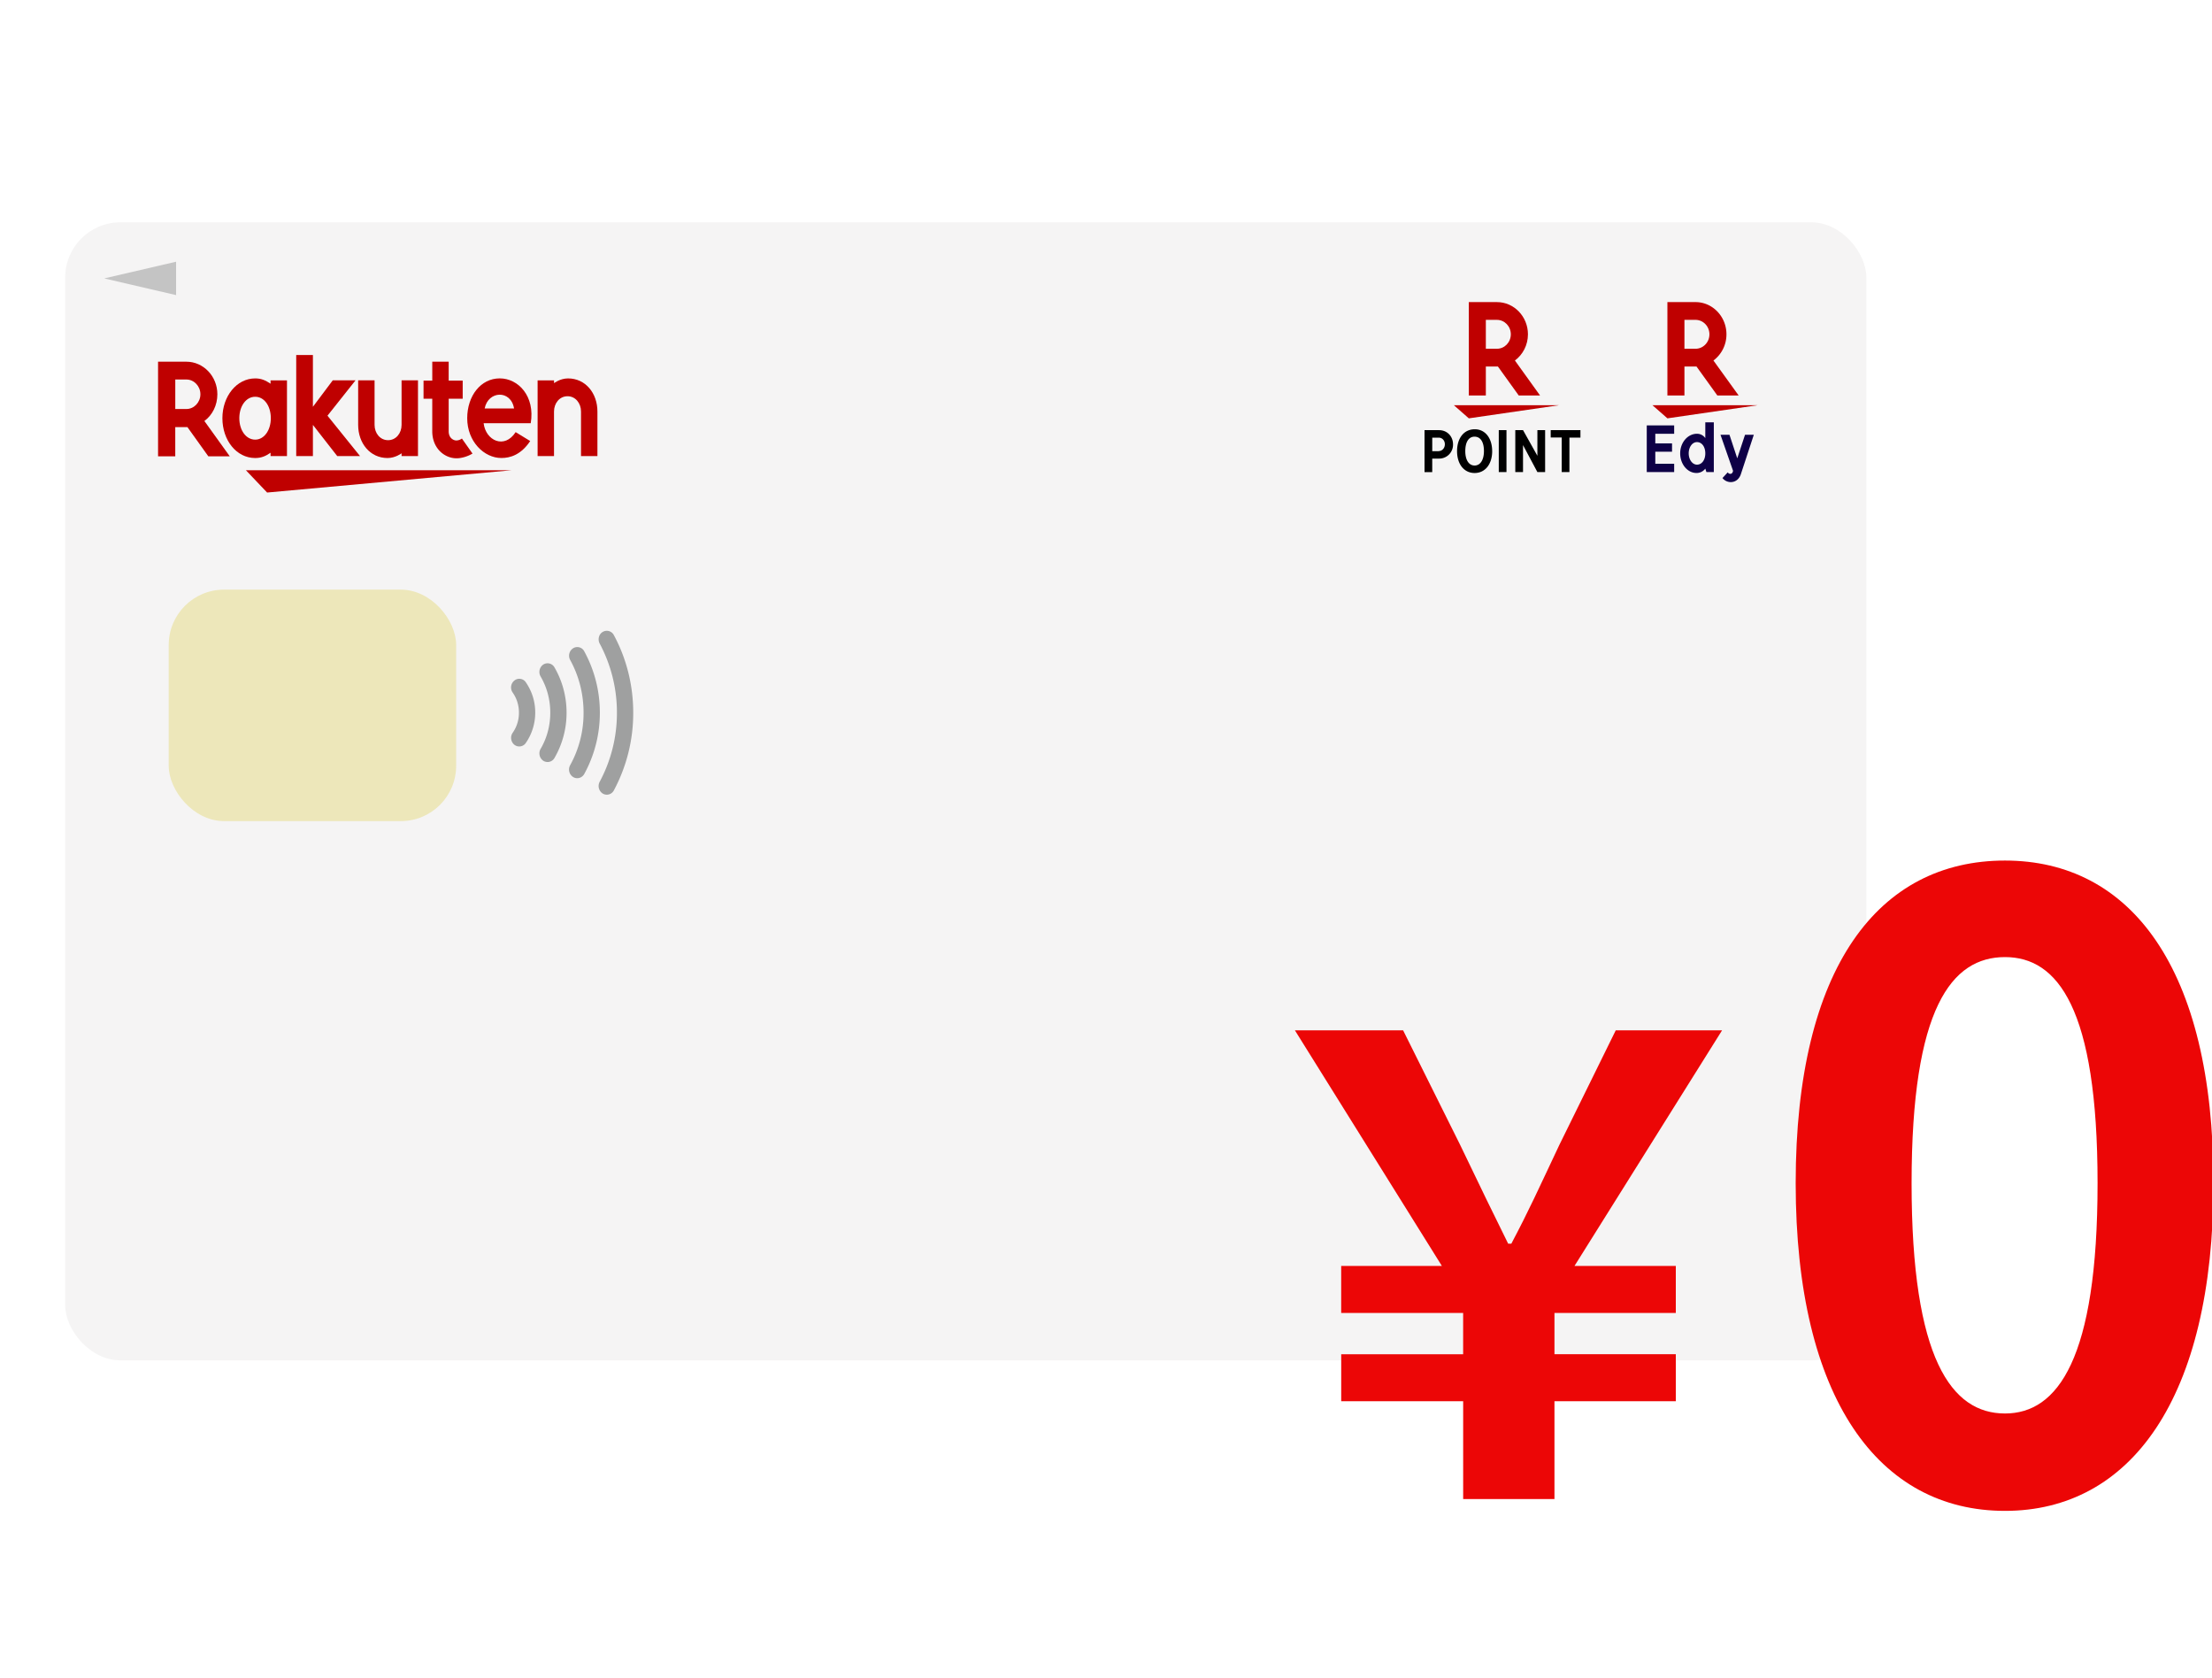 <svg width="120" height="91" fill="none" xmlns="http://www.w3.org/2000/svg"><g clip-path="url(#clip0_6795_4790)"><g filter="url(#filter0_d_6795_4790)"><rect x="2.535" y="11.056" width="97.715" height="61.724" rx="3" fill="#F5F4F4"/></g><path d="M27.744 25.505H13.342l1.149 1.208 13.253-1.208z" fill="#BF0000"/><path fill-rule="evenodd" clip-rule="evenodd" d="M14.678 20.81v-.181h.89v4.106h-.89v-.181c-.259.181-.503.287-.833.287-1.02 0-1.78-.966-1.78-2.16 0-1.192.775-2.158 1.78-2.158.33 0 .56.105.833.287zm-1.695 1.872c0 .649.36 1.162.862 1.162.488 0 .847-.513.847-1.162 0-.65-.345-1.163-.847-1.163-.503 0-.862.514-.862 1.163z" fill="#BF0000"/><path d="M21.785 20.628v2.416c0 .453-.302.83-.732.83-.431 0-.733-.377-.733-.83v-2.416h-.89v2.416c0 .997.646 1.797 1.594 1.797.43 0 .761-.257.761-.257v.151h.89v-4.107h-.89zm8.27 4.107V22.32c0-.453.302-.83.733-.83.43 0 .732.377.732.83v2.416h.89V22.32c0-.996-.646-1.796-1.594-1.796-.43 0-.76.256-.76.256v-.15h-.891v4.106h.89z" fill="#BF0000"/><path fill-rule="evenodd" clip-rule="evenodd" d="M9.508 23.165v1.585h-.933v-5.133h1.537c.918 0 1.68.785 1.68 1.766 0 .604-.273 1.133-.704 1.45l1.378 1.917h-1.163l-1.134-1.585h-.66zm.604-2.582h-.603v1.6h.603c.416 0 .76-.362.76-.8 0-.437-.344-.8-.76-.8z" fill="#BF0000"/><path d="M25.058 23.784a.524.524 0 01-.301.106c-.144 0-.416-.121-.416-.499v-1.766h.76v-.981h-.76v-1.027h-.89v1.027h-.474v.981h.473v1.766c0 .921.66 1.465 1.321 1.465.244 0 .59-.09.862-.257l-.575-.815zm-7.293-1.238l1.522-1.918h-1.235l-1.077 1.435v-2.808h-.905v5.48h.905v-1.69l1.32 1.69h1.236l-1.766-2.19z" fill="#BF0000"/><path fill-rule="evenodd" clip-rule="evenodd" d="M25.346 22.682c0-1.208.732-2.16 1.766-2.16 1.005 0 1.924.967 1.68 2.431h-2.556c.115.952 1.134 1.42 1.737.484l.79.483c-.503.755-1.091.92-1.565.92-.933 0-1.852-.89-1.852-2.158zm2.541-.529h-1.594c.187-.966 1.422-1.026 1.594 0z" fill="#BF0000"/><path d="M5.654 15.1l3.899-.906v1.812L5.654 15.1z" fill="#C4C4C4"/><rect x="9.153" y="31.979" width="15.593" height="12.554" rx="3" fill="#EDE7BA"/><g clip-path="url(#clip1_6795_4790)"><path d="M27.814 37.563a1.881 1.881 0 01.338 1.09 1.882 1.882 0 01-.338 1.088.485.485 0 00.093.654.428.428 0 00.617-.098 2.891 2.891 0 00.512-1.65c0-.309-.047-.605-.136-.883a2.938 2.938 0 00-.376-.762.423.423 0 00-.617-.094.48.48 0 00-.093.655zm1.514-.874c.334.573.524 1.241.524 1.963 0 .721-.19 1.394-.524 1.963a.489.489 0 00.143.645.43.43 0 00.61-.152 4.88 4.88 0 00.655-2.456c0-.897-.241-1.744-.656-2.456a.43.43 0 00-.609-.153.489.489 0 00-.143.646zm1.607-.888c.46.838.723 1.81.723 2.85a5.828 5.828 0 01-.728 2.851.484.484 0 00.161.641c.211.13.482.054.605-.166a6.897 6.897 0 00.846-3.325 6.91 6.91 0 00-.846-3.326.424.424 0 00-.605-.166.48.48 0 00-.156.641zm1.598-.896a7.915 7.915 0 01.935 3.747 7.87 7.87 0 01-.935 3.747.486.486 0 00.165.64.43.43 0 00.605-.174 8.869 8.869 0 001.049-4.209c0-1.528-.38-2.967-1.05-4.208a.43.43 0 00-.604-.175c-.211.12-.283.408-.165.632z" fill="#9FA0A0"/></g><g filter="url(#filter1_d_6795_4790)" fill="#EC0606"><path d="M77.375 79.301h4.954v-5.304h6.583v-2.55h-6.583V69.21h6.583v-2.55h-5.497l8.007-12.779h-5.768l-3.053 6.2c-1.188 2.515-1.63 3.513-2.613 5.373h-.17c-.916-1.86-1.357-2.755-2.612-5.373l-3.088-6.2h-5.87l7.974 12.779h-5.463v2.549h6.616v2.239H70.76v2.549h6.616V79.3zm29.395.643c6.786 0 11.31-6.062 11.31-17.773 0-11.711-4.524-17.498-11.31-17.498-6.831 0-11.355 5.741-11.355 17.498 0 11.71 4.524 17.773 11.355 17.773zm0-5.282c-2.895 0-5.067-2.939-5.067-12.491 0-9.507 2.172-12.262 5.067-12.262 2.85 0 5.022 2.755 5.022 12.262 0 9.552-2.172 12.491-5.022 12.491z"/></g><g clip-path="url(#clip2_6795_4790)"><path d="M95.145 23.576l-.705 2.144c-.088.265-.295.427-.546.427a.568.568 0 01-.45-.22l.283-.307c.044.054.087.08.143.08.064 0 .116-.046.136-.121l.012-.042-.682-1.957h.487l.422 1.277.422-1.277h.478v-.004zm-2.633 1.841a.592.592 0 01-.478.236c-.49 0-.885-.48-.885-1.065s.407-1.062.909-1.062a.54.54 0 01.454.236v-.858h.462v2.7h-.402l-.06-.187zm-.9-.83c0 .34.199.614.45.614.259 0 .45-.252.45-.61 0-.36-.187-.613-.45-.613-.251-.004-.45.266-.45.61zm-1.813-1.07v.53h.908v.453h-.908v.651h1.024v.452h-1.487v-2.53h1.487v.452h-1.024v-.008z" fill="#0E0046"/><path d="M90.456 22.688l-.809-.709h5.69l-4.88.71zm.924-1.24v-1.571h.654l1.131 1.572h1.156l-1.367-1.896a1.77 1.77 0 00.705-1.422c0-.962-.753-1.746-1.677-1.746h-1.526v5.063h.924zm0-4.1h.602c.414 0 .753.352.753.783 0 .435-.339.784-.753.784h-.602v-1.568z" fill="#BF0000"/><path d="M85.14 23.73v1.874h-.418v-1.875h-.597v-.402h1.613v.406h-.597v-.004zm-2.517-.403l.78 1.393v-1.393h.419v2.277h-.419l-.78-1.464v1.464h-.419v-2.277h.419zm-.896 2.277h-.419v-2.277h.418v2.277zm-.777-1.136c0 .709-.383 1.186-.953 1.186s-.952-.477-.952-1.186c0-.714.382-1.186.956-1.186.566-.005.948.476.948 1.186zm-1.459 0c0 .48.195.78.506.78.31 0 .506-.304.506-.785 0-.493-.187-.78-.51-.78-.315 0-.502.287-.502.785zm-1.418-1.138c.43 0 .753.33.753.77a.75.75 0 01-.753.772h-.375v.734h-.418v-2.277h.793zm-.024 1.135c.187 0 .334-.161.334-.369 0-.207-.143-.36-.334-.36h-.35v.733h.35v-.004z" fill="#000"/><path d="M79.682 22.688l-.808-.709h5.69l-4.882.71zm.924-1.24v-1.571h.654l1.131 1.572h1.156l-1.363-1.896c.427-.319.706-.837.706-1.422 0-.962-.754-1.746-1.678-1.746h-1.53v5.063h.924zm0-4.1h.602c.415 0 .753.352.753.783 0 .435-.338.784-.753.784h-.602v-1.568z" fill="#BF0000"/></g></g><defs><clipPath id="clip0_6795_4790"><path fill="#fff" d="M0 0h120v91H0z"/></clipPath><clipPath id="clip1_6795_4790"><path fill="#fff" transform="translate(27.725 34.202)" d="M0 0h6.627v8.892H0z"/></clipPath><clipPath id="clip2_6795_4790"><path fill="#fff" transform="translate(75.85 15.24)" d="M0 0h21.83v11.508H0z"/></clipPath><filter id="filter0_d_6795_4790" x="1.535" y="10.056" width="101.715" height="65.724" filterUnits="userSpaceOnUse" color-interpolation-filters="sRGB"><feFlood flood-opacity="0" result="BackgroundImageFix"/><feColorMatrix in="SourceAlpha" values="0 0 0 0 0 0 0 0 0 0 0 0 0 0 0 0 0 0 127 0" result="hardAlpha"/><feOffset dx="1" dy="1"/><feGaussianBlur stdDeviation="1"/><feColorMatrix values="0 0 0 0 0 0 0 0 0 0 0 0 0 0 0 0 0 0 0.3 0"/><feBlend in2="BackgroundImageFix" result="effect1_dropShadow_6795_4790"/><feBlend in="SourceGraphic" in2="effect1_dropShadow_6795_4790" result="shape"/></filter><filter id="filter1_d_6795_4790" x="68.248" y="44.673" width="53.832" height="39.271" filterUnits="userSpaceOnUse" color-interpolation-filters="sRGB"><feFlood flood-opacity="0" result="BackgroundImageFix"/><feColorMatrix in="SourceAlpha" values="0 0 0 0 0 0 0 0 0 0 0 0 0 0 0 0 0 0 127 0" result="hardAlpha"/><feOffset dx="2" dy="2"/><feGaussianBlur stdDeviation="1"/><feColorMatrix values="0 0 0 0 0 0 0 0 0 0 0 0 0 0 0 0 0 0 0.25 0"/><feBlend in2="BackgroundImageFix" result="effect1_dropShadow_6795_4790"/><feBlend in="SourceGraphic" in2="effect1_dropShadow_6795_4790" result="shape"/></filter></defs></svg>